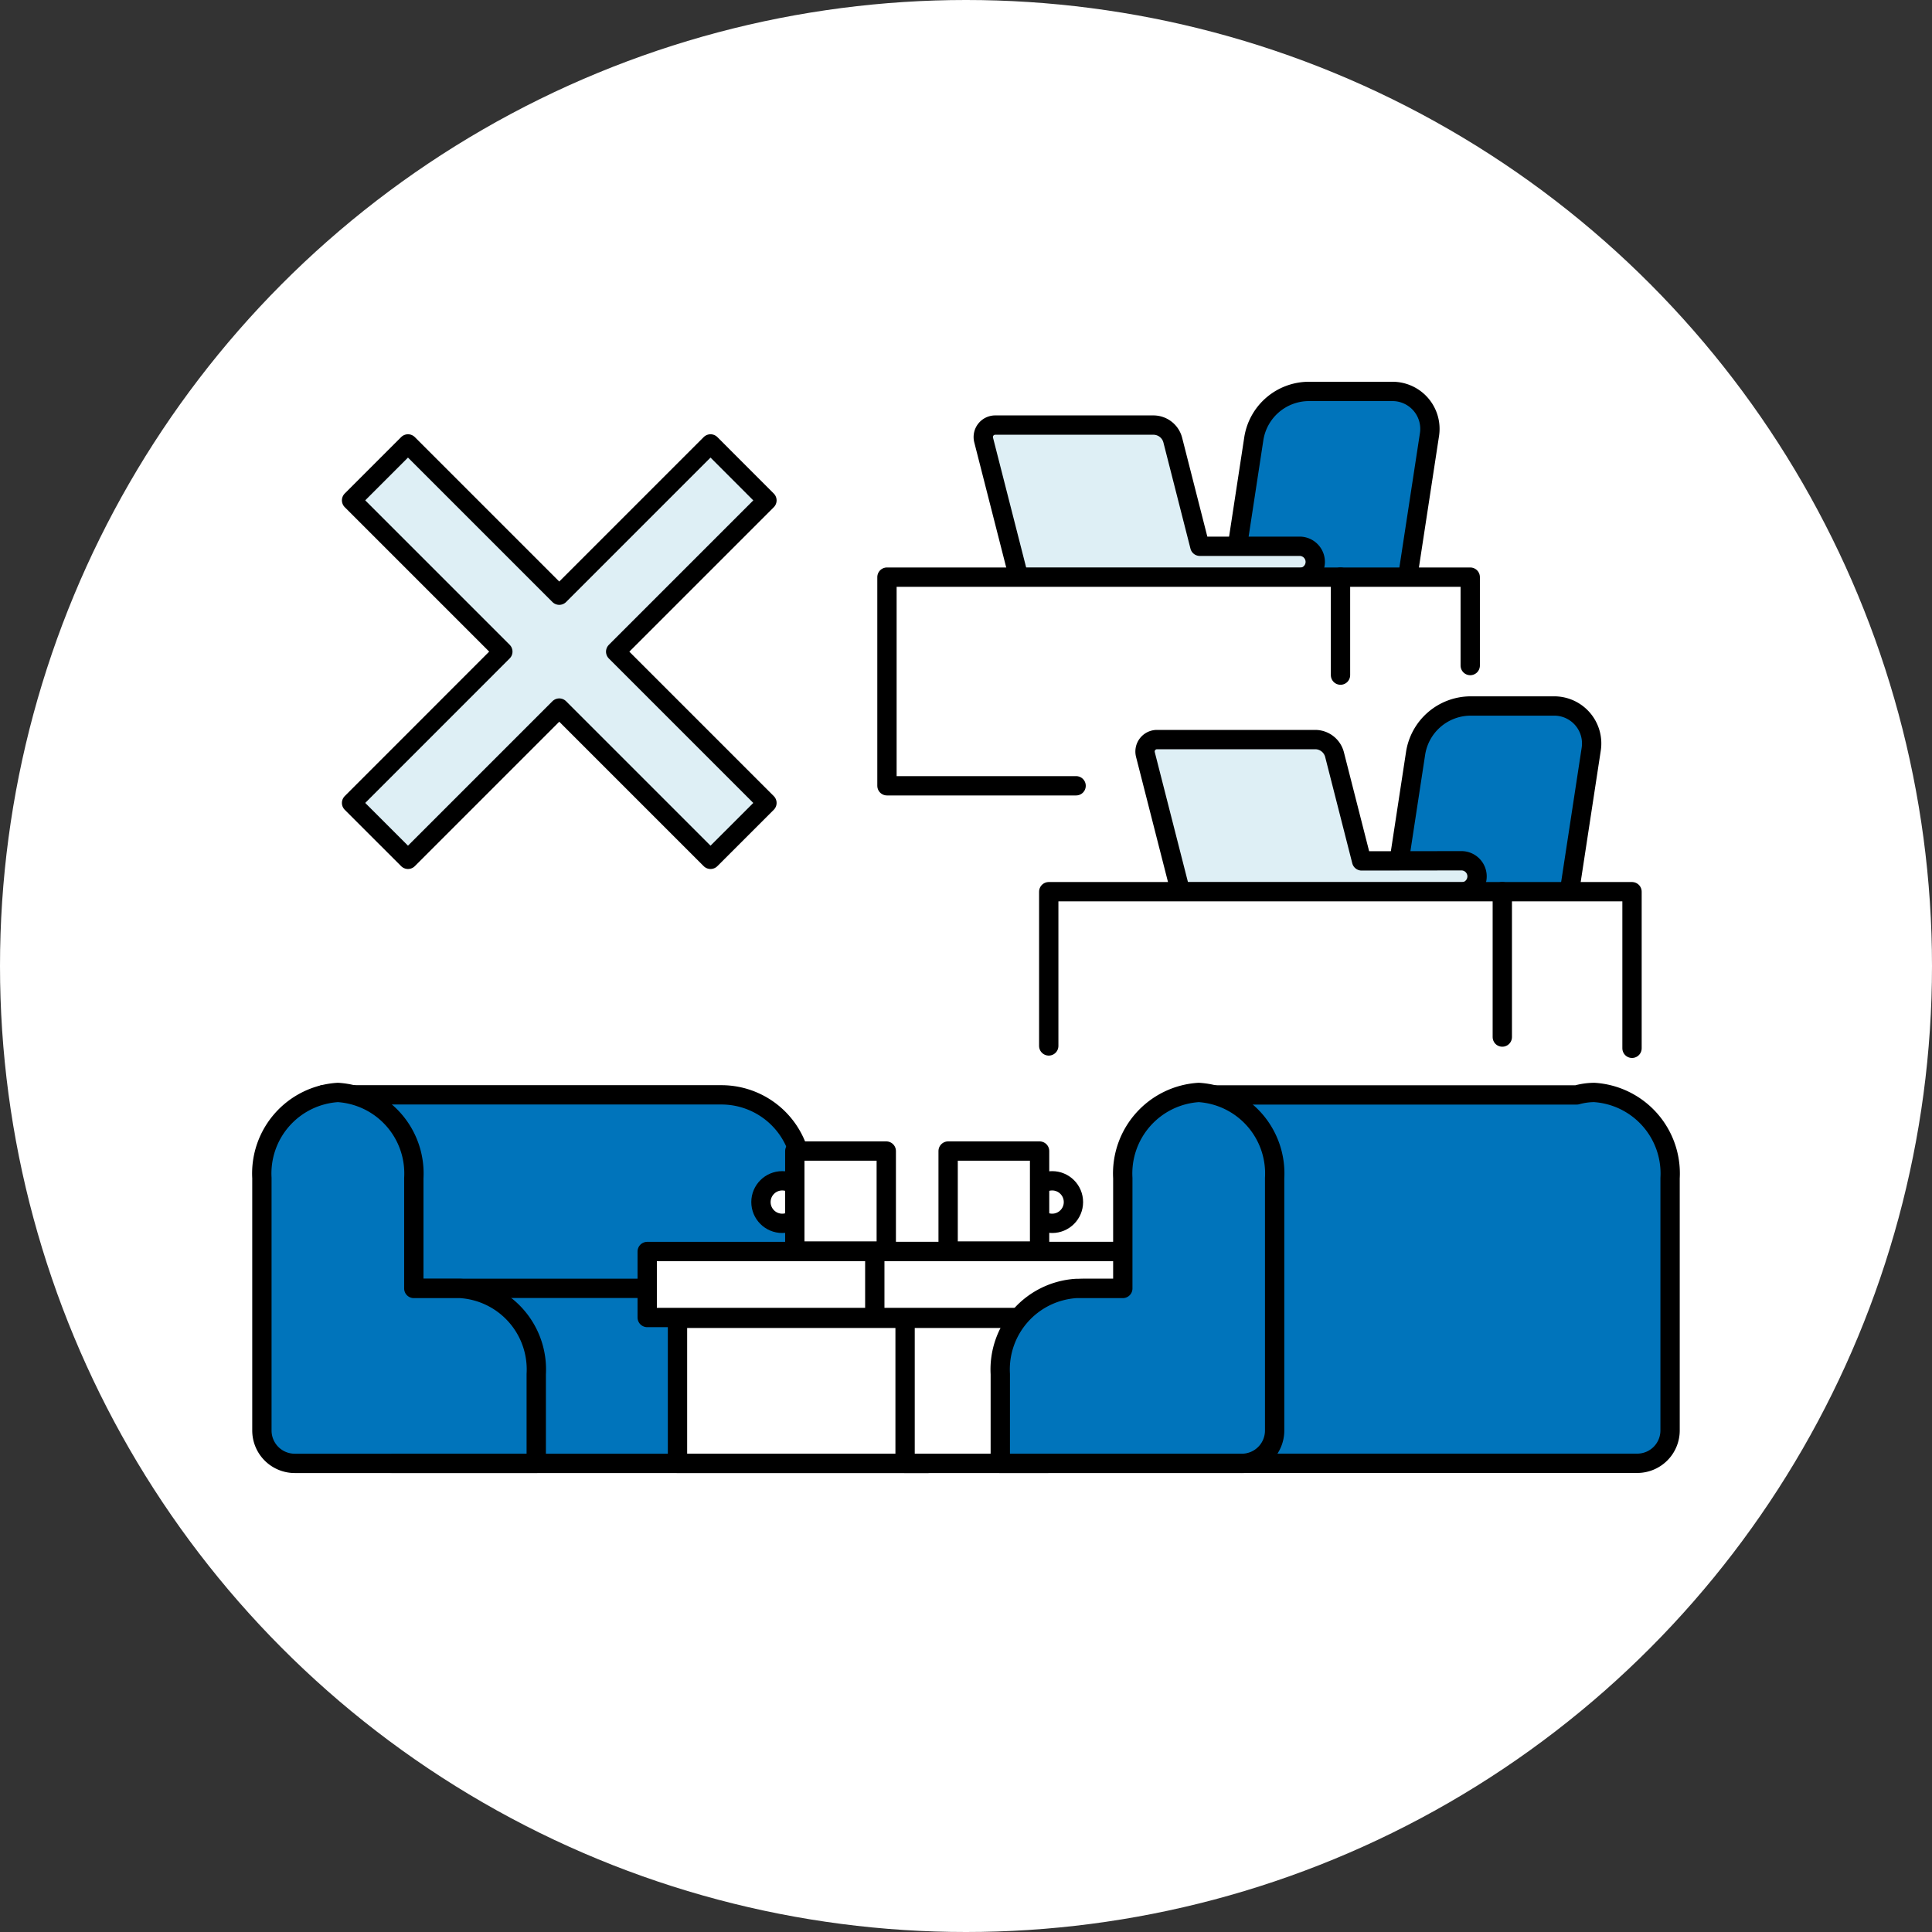 <svg xmlns="http://www.w3.org/2000/svg" xmlns:xlink="http://www.w3.org/1999/xlink" width="100" height="100" viewBox="0 0 100 100">
  <rect x="0" y="0" width="100" height="100" fill="#333333" stroke="none"/>
  <defs>
    <clipPath id="clip-path">
      <rect id="Rectangle_39405" data-name="Rectangle 39405" width="73.888" height="56.484" transform="translate(0 0)" fill="none" />
    </clipPath>
  </defs>
  <g id="Group_9203" data-name="Group 9203" transform="translate(-42)">
    <g id="Group_9198" data-name="Group 9198" transform="translate(42)">
      <circle id="Ellipse_69" data-name="Ellipse 69" cx="50" cy="50" r="50" fill="#fff" />
    </g>
    <g id="Group_19283" data-name="Group 19283" transform="translate(55.056 19.76)">
      <path id="Path_114716" data-name="Path 114716" d="M23.721,3.217l-7.83,7.83-7.83-7.83-2.92,2.92,7.83,7.83L5.141,21.8l2.92,2.919,7.83-7.83,7.83,7.83,2.92-2.919-7.83-7.83,7.83-7.83Z" fill="#deeff5" />
      <path id="Path_114717" data-name="Path 114717" d="M23.721,3.217l-7.83,7.83-7.83-7.83-2.92,2.92,7.83,7.83L5.141,21.8l2.92,2.919,7.83-7.83,7.83,7.83,2.92-2.919-7.83-7.83,7.83-7.83Z" fill="none" stroke="#000" stroke-linecap="round" stroke-linejoin="round" stroke-width="1" />
      <g id="Group_19284" data-name="Group 19284">
        <g id="Group_19283-2" data-name="Group 19283" clip-path="url(#clip-path)">
          <path id="Path_114718" data-name="Path 114718" d="M59.239,13.809H50.182L51.84,2.955A2.892,2.892,0,0,1,54.7.5h4.318a1.938,1.938,0,0,1,1.916,2.231Z" fill="#0074bb" />
          <path id="Path_114719" data-name="Path 114719" d="M59.239,13.809H50.182L51.84,2.955A2.892,2.892,0,0,1,54.7.5h4.318a1.938,1.938,0,0,1,1.916,2.231Z" fill="none" stroke="#000" stroke-linecap="round" stroke-linejoin="round" stroke-width="1" />
          <path id="Path_114720" data-name="Path 114720" d="M49.047,8.515l-1.4-5.493a1.036,1.036,0,0,0-1-.78h-8.19a.619.619,0,0,0-.6.772l1.817,7.117H54.213a.808.808,0,0,0,0-1.616Z" fill="#deeff5" />
          <path id="Path_114721" data-name="Path 114721" d="M49.047,8.515l-1.4-5.493a1.036,1.036,0,0,0-1-.78h-8.19a.619.619,0,0,0-.6.772l1.817,7.117H54.213a.808.808,0,0,0,0-1.616Z" fill="none" stroke="#000" stroke-linecap="round" stroke-linejoin="round" stroke-width="1" />
          <path id="Path_114722" data-name="Path 114722" d="M63.043,14.689V10.112H32.853v10.8h9.79" fill="#fff" />
          <path id="Path_114723" data-name="Path 114723" d="M63.043,14.689V10.112H32.853v10.8h9.79" fill="none" stroke="#000" stroke-linecap="round" stroke-linejoin="round" stroke-width="1" />
          <line id="Line_5755" data-name="Line 5755" y1="5.072" transform="translate(56.328 10.112)" fill="#fff" />
          <line id="Line_5756" data-name="Line 5756" y1="5.072" transform="translate(56.328 10.112)" fill="none" stroke="#000" stroke-linecap="round" stroke-linejoin="round" stroke-width="1" />
          <path id="Path_114724" data-name="Path 114724" d="M67.613,30.091H58.556l1.658-10.854a2.892,2.892,0,0,1,2.858-2.455H67.39a1.938,1.938,0,0,1,1.916,2.231Z" fill="#0074bb" />
          <path id="Path_114725" data-name="Path 114725" d="M67.613,30.091H58.556l1.658-10.854a2.892,2.892,0,0,1,2.858-2.455H67.39a1.938,1.938,0,0,1,1.916,2.231Z" fill="none" stroke="#000" stroke-linecap="round" stroke-linejoin="round" stroke-width="1" />
          <path id="Path_114726" data-name="Path 114726" d="M57.422,24.8,56.02,19.3a1.036,1.036,0,0,0-1-.78h-8.19a.619.619,0,0,0-.6.772l1.817,7.117H62.588a.808.808,0,0,0,0-1.616Z" fill="#deeff5" />
          <path id="Path_114727" data-name="Path 114727" d="M57.422,24.8,56.02,19.3a1.036,1.036,0,0,0-1-.78h-8.19a.619.619,0,0,0-.6.772l1.817,7.117H62.588a.808.808,0,0,0,0-1.616Z" fill="none" stroke="#000" stroke-linecap="round" stroke-linejoin="round" stroke-width="1" />
          <path id="Path_114728" data-name="Path 114728" d="M41.227,34.377V26.394h30.19V34.5" fill="#fff" />
          <path id="Path_114729" data-name="Path 114729" d="M41.227,34.377V26.394h30.19V34.5" fill="none" stroke="#000" stroke-linecap="round" stroke-linejoin="round" stroke-width="1" />
          <line id="Line_5757" data-name="Line 5757" y1="7.524" transform="translate(64.703 26.394)" fill="#fff" />
          <line id="Line_5758" data-name="Line 5758" y1="7.524" transform="translate(64.703 26.394)" fill="none" stroke="#000" stroke-linecap="round" stroke-linejoin="round" stroke-width="1" />
          <path id="Path_114730" data-name="Path 114730" d="M3.659,47.883h24.8v-6.8a4.174,4.174,0,0,0-4.174-4.174H3.659Z" fill="#0074bb" />
          <path id="Path_114731" data-name="Path 114731" d="M3.659,47.883h24.8v-6.8a4.174,4.174,0,0,0-4.174-4.174H3.659Z" fill="none" stroke="#000" stroke-linecap="round" stroke-linejoin="round" stroke-width="1" />
          <path id="Path_114732" data-name="Path 114732" d="M7.216,55.984H34.99V51.1a4.175,4.175,0,0,0-4.175-4.175H7.216Z" fill="#0074bb" />
          <path id="Path_114733" data-name="Path 114733" d="M7.216,55.984H34.99V51.1a4.175,4.175,0,0,0-4.175-4.175H7.216Z" fill="none" stroke="#000" stroke-linecap="round" stroke-linejoin="round" stroke-width="1" />
          <path id="Path_114734" data-name="Path 114734" d="M4.431,36.785a4.2,4.2,0,0,1,3.932,4.431V46.93h2.409A4.2,4.2,0,0,1,14.7,51.361v4.623H2.2a1.7,1.7,0,0,1-1.7-1.7V41.215A4.2,4.2,0,0,1,4.431,36.785Z" fill="#0074bb" />
          <path id="Path_114735" data-name="Path 114735" d="M4.431,36.785a4.2,4.2,0,0,1,3.932,4.431V46.93h2.409A4.2,4.2,0,0,1,14.7,51.361v4.623H2.2a1.7,1.7,0,0,1-1.7-1.7V41.215A4.2,4.2,0,0,1,4.431,36.785Z" fill="none" stroke="#000" stroke-linecap="round" stroke-linejoin="round" stroke-width="1" />
          <rect id="Rectangle_39393" data-name="Rectangle 39393" width="19.153" height="7.508" transform="translate(22.011 48.476)" fill="#fff" />
          <rect id="Rectangle_39394" data-name="Rectangle 39394" width="19.153" height="7.508" transform="translate(22.011 48.476)" fill="none" stroke="#000" stroke-linecap="round" stroke-linejoin="round" stroke-width="1" />
          <rect id="Rectangle_39395" data-name="Rectangle 39395" width="26.961" height="3.416" transform="translate(20.443 45.018)" fill="#fff" />
          <rect id="Rectangle_39396" data-name="Rectangle 39396" width="26.961" height="3.416" transform="translate(20.443 45.018)" fill="none" stroke="#000" stroke-linecap="round" stroke-linejoin="round" stroke-width="1" />
          <rect id="Rectangle_39397" data-name="Rectangle 39397" width="19.153" height="7.508" transform="translate(33.791 48.476)" fill="#fff" />
          <rect id="Rectangle_39398" data-name="Rectangle 39398" width="19.153" height="7.508" transform="translate(33.791 48.476)" fill="none" stroke="#000" stroke-linecap="round" stroke-linejoin="round" stroke-width="1" />
          <rect id="Rectangle_39399" data-name="Rectangle 39399" width="26.961" height="3.416" transform="translate(32.223 45.018)" fill="#fff" />
          <rect id="Rectangle_39400" data-name="Rectangle 39400" width="26.961" height="3.416" transform="translate(32.223 45.018)" fill="none" stroke="#000" stroke-linecap="round" stroke-linejoin="round" stroke-width="1" />
          <path id="Path_114736" data-name="Path 114736" d="M69.457,36.785a3.483,3.483,0,0,0-.9.127H49.6a4.174,4.174,0,0,0-4.174,4.174V46.93H43.073A4.174,4.174,0,0,0,38.9,51.1v4.88H71.687a1.7,1.7,0,0,0,1.7-1.7V41.215a4.2,4.2,0,0,0-3.931-4.43" fill="#0074bb" />
          <path id="Path_114737" data-name="Path 114737" d="M69.457,36.785a3.483,3.483,0,0,0-.9.127H49.6a4.174,4.174,0,0,0-4.174,4.174V46.93H43.073A4.174,4.174,0,0,0,38.9,51.1v4.88H71.687a1.7,1.7,0,0,0,1.7-1.7V41.215A4.2,4.2,0,0,0,69.457,36.785Z" fill="none" stroke="#000" stroke-linecap="round" stroke-linejoin="round" stroke-width="1" />
          <path id="Path_114738" data-name="Path 114738" d="M48.992,36.785a4.2,4.2,0,0,0-3.932,4.431V46.93H42.651a4.2,4.2,0,0,0-3.932,4.431v4.623h12.5a1.7,1.7,0,0,0,1.7-1.7V41.215A4.2,4.2,0,0,0,48.992,36.785Z" fill="#0074bb" />
          <path id="Path_114739" data-name="Path 114739" d="M48.992,36.785a4.2,4.2,0,0,0-3.932,4.431V46.93H42.651a4.2,4.2,0,0,0-3.932,4.431v4.623h12.5a1.7,1.7,0,0,0,1.7-1.7V41.215A4.2,4.2,0,0,0,48.992,36.785Z" fill="none" stroke="#000" stroke-linecap="round" stroke-linejoin="round" stroke-width="1" />
          <path id="Path_114740" data-name="Path 114740" d="M40.3,42.459a1.1,1.1,0,1,1,1.1,1.1,1.1,1.1,0,0,1-1.1-1.1" fill="#fff" />
          <circle id="Ellipse_864" data-name="Ellipse 864" cx="1.101" cy="1.101" r="1.101" transform="translate(40.303 41.358)" fill="none" stroke="#000" stroke-linecap="round" stroke-linejoin="round" stroke-width="1" />
          <rect id="Rectangle_39401" data-name="Rectangle 39401" width="4.734" height="5.174" transform="translate(36.019 39.818)" fill="#fff" />
          <rect id="Rectangle_39402" data-name="Rectangle 39402" width="4.734" height="5.174" transform="translate(36.019 39.818)" fill="none" stroke="#000" stroke-linecap="round" stroke-linejoin="round" stroke-width="1" />
          <path id="Path_114741" data-name="Path 114741" d="M28.533,42.459a1.1,1.1,0,1,0-1.1,1.1,1.1,1.1,0,0,0,1.1-1.1" fill="#fff" />
          <circle id="Ellipse_865" data-name="Ellipse 865" cx="1.101" cy="1.101" r="1.101" transform="translate(26.331 41.358)" fill="none" stroke="#000" stroke-linecap="round" stroke-linejoin="round" stroke-width="1" />
          <rect id="Rectangle_39403" data-name="Rectangle 39403" width="4.734" height="5.174" transform="translate(28.083 39.818)" fill="#fff" />
          <rect id="Rectangle_39404" data-name="Rectangle 39404" width="4.734" height="5.174" transform="translate(28.083 39.818)" fill="none" stroke="#000" stroke-linecap="round" stroke-linejoin="round" stroke-width="1" />
        </g>
      </g>
    </g>
  </g>
</svg>